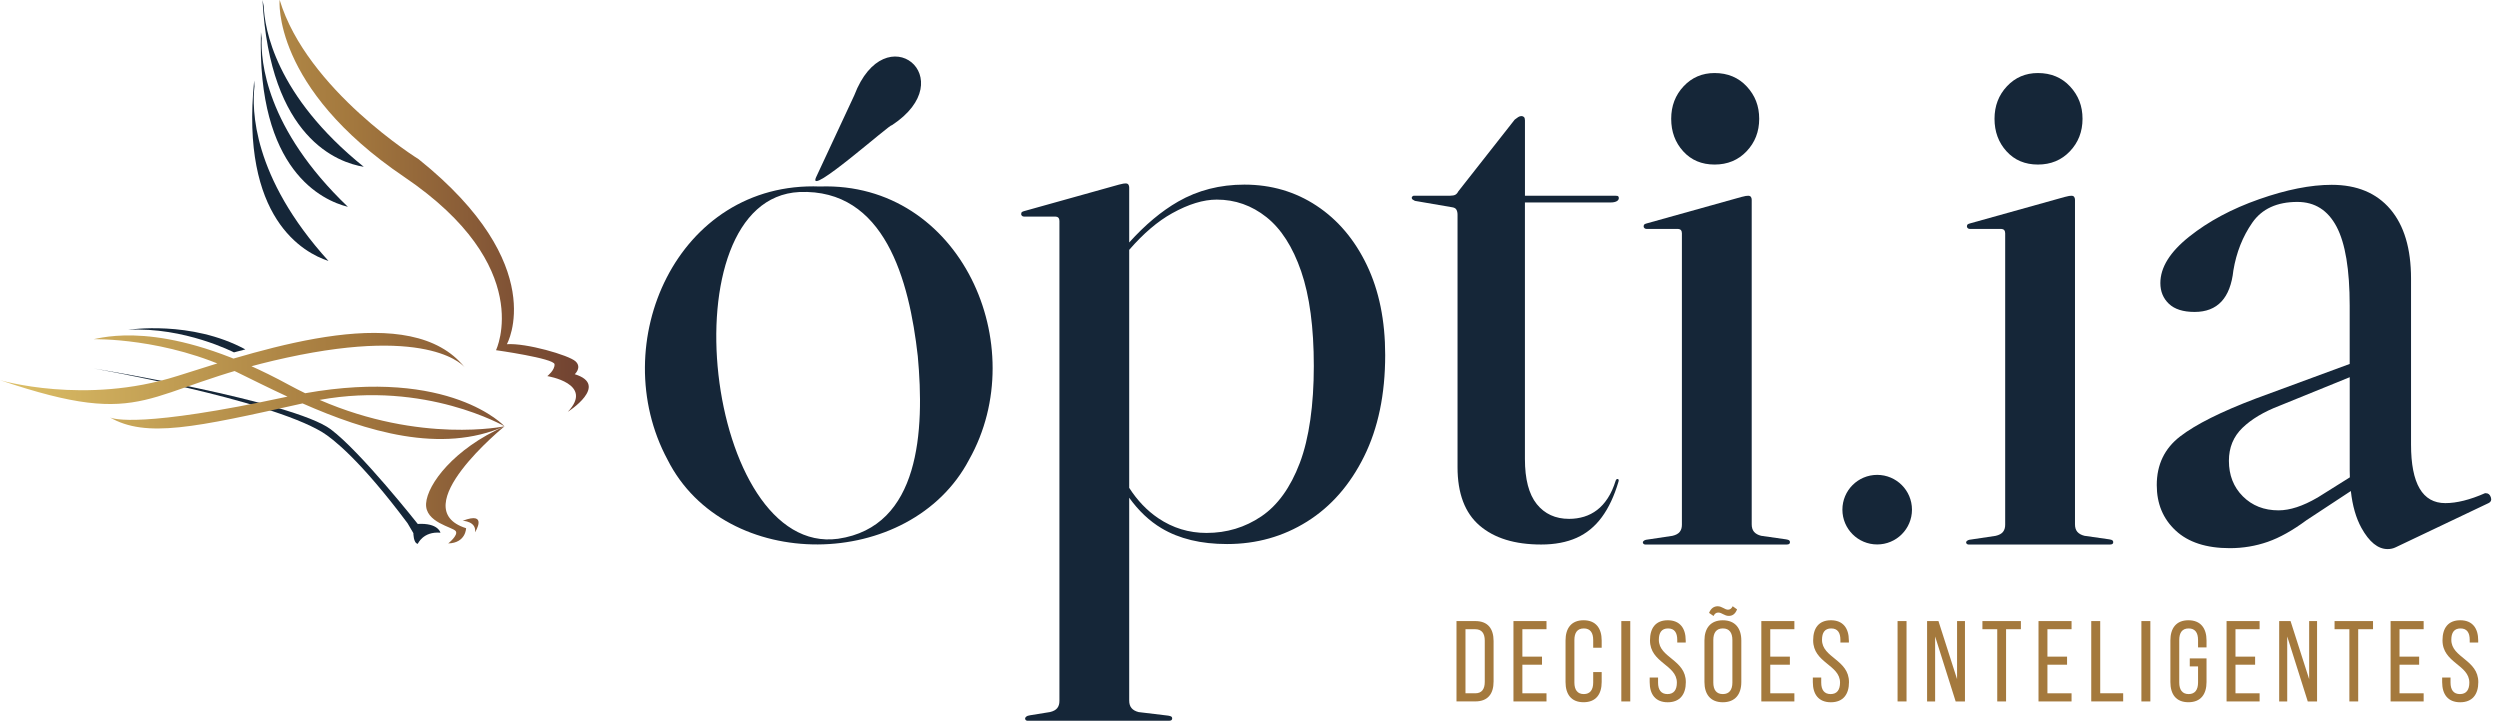<svg width="222" height="64" viewBox="0 0 222 64" fill="none" xmlns="http://www.w3.org/2000/svg">
<g clip-path="url(#clip0_624_34879)">
<path d="M72.814 16.561C60.117 16.07 53.739 30.519 59.276 40.817C64.388 50.976 80.843 50.737 86.056 40.817C91.752 30.71 85.299 16.134 72.814 16.561ZM74.423 47.842C62.631 49.458 59.028 17.625 70.99 17.051C78.562 16.748 80.737 24.844 81.499 31.623C82.105 38.191 81.726 46.774 74.423 47.842Z" fill="#152638"/>
<path d="M79.188 11.127C85.541 6.973 78.61 1.246 75.86 8.465C75.86 8.465 72.462 15.75 72.462 15.753C71.63 17.619 79.185 10.879 79.188 11.13V11.127Z" fill="#152638"/>
<path d="M116.912 18.27C115.021 17.02 112.882 16.394 110.501 16.394C108.329 16.394 106.369 16.896 104.617 17.901C103.135 18.751 101.689 19.964 100.273 21.531V16.639C100.273 16.545 100.249 16.464 100.203 16.394C100.155 16.324 100.076 16.288 99.958 16.288C99.889 16.288 99.819 16.294 99.749 16.306C99.68 16.318 99.55 16.349 99.365 16.394L90.958 18.742C90.864 18.766 90.795 18.793 90.749 18.829C90.701 18.866 90.68 18.929 90.68 19.023C90.68 19.071 90.704 19.117 90.749 19.162C90.795 19.21 90.855 19.232 90.925 19.232H93.657C93.82 19.232 93.932 19.268 93.989 19.338C94.047 19.407 94.077 19.501 94.077 19.619V62.251C94.077 62.508 94.014 62.717 93.883 62.881C93.753 63.044 93.539 63.162 93.236 63.231L91.484 63.513C91.321 63.537 91.203 63.576 91.133 63.637C91.064 63.694 91.028 63.749 91.028 63.794C91.028 63.864 91.052 63.918 91.097 63.952C91.143 63.988 91.191 64.003 91.236 64.003H103.812C103.906 64.003 103.976 63.985 104.021 63.952C104.067 63.915 104.091 63.864 104.091 63.794C104.091 63.725 104.067 63.67 104.021 63.637C103.973 63.601 103.882 63.573 103.74 63.549L101.114 63.234C100.833 63.165 100.624 63.047 100.485 62.884C100.345 62.72 100.273 62.499 100.273 62.218V44.199C101.108 45.358 102.064 46.266 103.147 46.91C104.711 47.845 106.65 48.311 108.962 48.311C111.575 48.311 113.947 47.645 116.071 46.314C118.195 44.983 119.883 43.056 121.132 40.533C122.382 38.01 123.005 35.009 123.005 31.529C123.005 28.471 122.463 25.809 121.377 23.543C120.291 21.277 118.803 19.519 116.912 18.27ZM115.424 41.108C114.595 43.292 113.457 44.874 112.008 45.854C110.559 46.834 108.937 47.325 107.137 47.325C105.573 47.325 104.142 46.886 102.847 46.012C101.846 45.334 100.99 44.435 100.273 43.319V22.187C101.537 20.732 102.808 19.646 104.091 18.935C105.537 18.131 106.859 17.725 108.048 17.725C109.682 17.725 111.155 18.245 112.462 19.283C113.769 20.324 114.797 21.927 115.545 24.099C116.292 26.271 116.667 29.073 116.667 32.507C116.667 35.94 116.252 38.923 115.424 41.108Z" fill="#152638"/>
<path d="M143.013 17.979C143.246 17.979 143.427 17.943 143.557 17.873C143.684 17.804 143.751 17.71 143.751 17.592C143.751 17.522 143.733 17.468 143.7 17.435C143.663 17.398 143.588 17.383 143.473 17.383H135.416V10.691C135.416 10.552 135.386 10.452 135.329 10.395C135.271 10.337 135.192 10.307 135.102 10.307C135.011 10.307 134.914 10.337 134.82 10.395C134.727 10.452 134.621 10.528 134.506 10.622L129.496 16.996C129.426 17.135 129.339 17.235 129.233 17.293C129.127 17.35 128.969 17.38 128.761 17.38H125.539C125.515 17.38 125.481 17.398 125.433 17.432C125.384 17.468 125.363 17.507 125.363 17.556C125.363 17.625 125.387 17.68 125.433 17.713C125.478 17.749 125.551 17.789 125.645 17.837L128.903 18.397C129.115 18.421 129.254 18.491 129.323 18.608C129.393 18.727 129.429 18.878 129.429 19.065V41.486C129.429 43.821 130.083 45.549 131.39 46.671C132.697 47.794 134.518 48.353 136.853 48.353C138.066 48.353 139.119 48.154 140.006 47.757C140.892 47.361 141.639 46.747 142.247 45.918C142.856 45.089 143.346 44.042 143.718 42.784C143.763 42.644 143.748 42.563 143.666 42.539C143.585 42.514 143.521 42.563 143.473 42.678C143.285 43.286 143.052 43.806 142.771 44.236C142.489 44.668 142.175 45.019 141.824 45.285C141.473 45.555 141.089 45.751 140.668 45.882C140.248 46.009 139.803 46.075 139.337 46.075C138.121 46.075 137.165 45.636 136.463 44.762C135.761 43.885 135.413 42.551 135.413 40.751V17.979H143.016H143.013Z" fill="#152638"/>
<path d="M158.879 47.981C158.831 47.945 158.74 47.917 158.598 47.893L156.393 47.579C156.111 47.509 155.903 47.391 155.76 47.228C155.621 47.064 155.552 46.844 155.552 46.562V17.734C155.552 17.64 155.527 17.559 155.482 17.489C155.434 17.42 155.355 17.383 155.237 17.383C155.167 17.383 155.098 17.389 155.025 17.401C154.956 17.414 154.826 17.444 154.641 17.489L146.234 19.837C146.14 19.861 146.07 19.888 146.025 19.924C145.977 19.961 145.955 20.024 145.955 20.118C145.955 20.167 145.98 20.212 146.025 20.257C146.07 20.306 146.131 20.327 146.2 20.327H148.932C149.096 20.327 149.208 20.363 149.265 20.433C149.323 20.502 149.353 20.596 149.353 20.714V46.602C149.353 46.859 149.289 47.067 149.159 47.231C149.032 47.394 148.814 47.512 148.512 47.582L146.164 47.933C146.07 47.957 146.001 47.99 145.952 48.039C145.907 48.087 145.883 48.12 145.883 48.144C145.883 48.214 145.907 48.269 145.952 48.302C145.998 48.338 146.046 48.353 146.092 48.353H158.668C158.761 48.353 158.831 48.335 158.879 48.302C158.925 48.266 158.949 48.214 158.949 48.144C158.949 48.075 158.925 48.02 158.879 47.987V47.981Z" fill="#152638"/>
<path d="M152.257 14.612C153.4 14.612 154.347 14.222 155.094 13.438C155.842 12.655 156.217 11.693 156.217 10.549C156.217 9.406 155.848 8.471 155.112 7.678C154.377 6.886 153.424 6.486 152.257 6.486C151.158 6.486 150.242 6.877 149.507 7.66C148.771 8.444 148.402 9.406 148.402 10.549C148.402 11.693 148.759 12.658 149.47 13.438C150.181 14.222 151.11 14.612 152.257 14.612Z" fill="#152638"/>
<path d="M37.099 48.296C37.099 48.296 37.564 47.171 39.113 47.304C39.113 47.304 38.92 46.42 37.096 46.526C37.096 46.526 32.043 40.122 29.369 38.122C26.02 35.62 8.301 32.719 8.301 32.719C8.301 32.719 23.748 35.429 28.625 38.382C29.55 38.945 32.019 40.878 36.191 46.463L36.708 47.343C36.708 47.343 36.705 48.236 37.102 48.293L37.099 48.296Z" fill="#152638"/>
<path d="M23.418 0.532C23.342 0.194 23.309 0 23.309 0C23.971 12.289 30.013 14.44 32.303 14.812C24.413 8.453 23.493 2.487 23.418 0.532Z" fill="#152638"/>
<path d="M23.237 3.392C23.191 3.05 23.173 2.853 23.173 2.853C22.801 15.154 28.64 17.804 30.894 18.367C23.567 11.366 23.149 5.346 23.237 3.392Z" fill="#152638"/>
<path d="M22.6 7.693C22.578 7.348 22.572 7.152 22.572 7.152C21.326 19.395 26.962 22.454 29.171 23.174C22.361 15.671 22.37 9.636 22.597 7.693H22.6Z" fill="#152638"/>
<path d="M20.774 31.291C20.774 31.291 16.375 29.022 11.387 29.285C11.387 29.285 16.956 28.414 21.788 31.027L20.774 31.291Z" fill="#152638"/>
<path d="M9.699 37.039C9.699 37.039 9.729 37.054 9.744 37.063C9.714 37.048 9.699 37.039 9.699 37.039ZM44.804 37.855C44.804 37.855 37.386 39.423 28.38 35.511C37.801 33.802 44.804 37.855 44.804 37.855C44.804 37.855 40.022 32.628 27.101 34.918C26.638 34.694 26.175 34.458 25.706 34.204C15.544 28.662 9.98 29.754 8.304 30.123C8.304 30.123 14.727 29.956 21.041 33.048C22.399 33.714 23.915 34.473 25.533 35.221C25.518 35.224 25.5 35.227 25.485 35.23C12.558 38.01 10.077 37.217 9.747 37.06C12.969 38.917 17.299 37.965 26.868 35.823C32.507 38.306 39.165 40.342 44.808 37.852L44.804 37.855ZM15.732 33.393C7.533 35.998 0 33.756 0 33.756C13.36 38.279 12.461 34.588 25.464 31.76C38.467 28.931 41.268 32.625 41.268 32.625C36.506 26.668 23.933 30.788 15.735 33.393H15.732ZM24.829 9.56019e-05C24.829 9.56019e-05 24.133 7.751 35.889 15.707C47.648 23.664 44.045 31.097 44.045 31.097C44.045 31.097 49.206 31.823 49.243 32.346C49.279 32.87 48.601 33.399 48.601 33.399C48.601 33.399 52.797 34.062 50.422 36.57C50.422 36.57 54.159 34.192 51.037 33.23C51.037 33.23 51.699 32.634 51.106 32.086C50.51 31.539 46.714 30.444 45.01 30.565C45.01 30.565 48.94 23.573 37.178 14.14C37.178 14.14 27.258 7.993 24.835 -0.003L24.829 9.56019e-05ZM37.837 44.702C37.719 46.402 40.23 46.801 40.472 47.167C40.714 47.533 39.801 48.257 39.801 48.257C41.377 48.214 41.389 46.904 41.389 46.904C35.819 45.147 44.804 37.855 44.804 37.855C40.303 39.849 37.955 42.998 37.837 44.699V44.702ZM41.087 46.245C41.087 46.245 42.324 46.287 42.185 47.267C42.185 47.267 43.383 45.364 41.087 46.245Z" fill="url(#paint0_linear_624_34879)"/>
<path d="M166.694 48.347C168.4 48.347 169.783 46.964 169.783 45.258C169.783 43.552 168.4 42.169 166.694 42.169C164.988 42.169 163.605 43.552 163.605 45.258C163.605 46.964 164.988 48.347 166.694 48.347Z" fill="#152638"/>
<path d="M187.586 47.981C187.538 47.945 187.447 47.917 187.305 47.893L185.1 47.579C184.818 47.509 184.61 47.391 184.467 47.228C184.328 47.064 184.259 46.844 184.259 46.562V17.734C184.259 17.64 184.234 17.559 184.189 17.489C184.141 17.42 184.062 17.383 183.944 17.383C183.874 17.383 183.805 17.389 183.732 17.401C183.663 17.414 183.533 17.444 183.348 17.489L174.941 19.837C174.847 19.861 174.777 19.888 174.732 19.924C174.684 19.961 174.662 20.024 174.662 20.118C174.662 20.167 174.687 20.212 174.732 20.257C174.777 20.306 174.838 20.327 174.908 20.327H177.639C177.803 20.327 177.915 20.363 177.972 20.433C178.03 20.502 178.06 20.596 178.06 20.714V46.602C178.06 46.859 177.996 47.067 177.866 47.231C177.739 47.394 177.521 47.512 177.219 47.582L174.871 47.933C174.777 47.957 174.708 47.99 174.659 48.039C174.614 48.087 174.59 48.12 174.59 48.144C174.59 48.214 174.614 48.269 174.659 48.302C174.705 48.338 174.753 48.353 174.799 48.353H187.375C187.469 48.353 187.538 48.335 187.586 48.302C187.632 48.266 187.656 48.214 187.656 48.144C187.656 48.075 187.632 48.02 187.586 47.987V47.981Z" fill="#152638"/>
<path d="M180.967 14.612C182.111 14.612 183.058 14.222 183.805 13.438C184.552 12.655 184.928 11.693 184.928 10.549C184.928 9.406 184.559 8.471 183.823 7.678C183.088 6.886 182.135 6.486 180.967 6.486C179.869 6.486 178.953 6.877 178.218 7.66C177.482 8.444 177.113 9.406 177.113 10.549C177.113 11.693 177.47 12.658 178.181 13.438C178.892 14.222 179.821 14.612 180.967 14.612Z" fill="#152638"/>
<path d="M221.186 44.157C221.107 43.918 220.959 43.797 220.747 43.797H220.665C219.331 44.384 218.157 44.677 217.144 44.677C215.114 44.677 214.1 42.944 214.1 39.474V24.741C214.1 22.072 213.486 20.018 212.258 18.575C211.03 17.135 209.296 16.412 207.054 16.412C205.185 16.412 203.037 16.839 200.607 17.692C198.178 18.545 196.112 19.652 194.403 21.014C192.693 22.375 191.84 23.748 191.84 25.137C191.84 25.884 192.094 26.498 192.6 26.979C193.108 27.46 193.867 27.7 194.881 27.7C196.908 27.7 198.057 26.471 198.323 24.018C198.59 22.417 199.149 21.002 200.005 19.773C200.859 18.545 202.193 17.931 204.008 17.931C205.554 17.931 206.716 18.666 207.49 20.133C208.265 21.601 208.652 23.936 208.652 27.14V32.319L200.326 35.387C197.231 36.56 194.987 37.683 193.601 38.751C192.212 39.819 191.52 41.259 191.52 43.074C191.52 44.729 192.079 46.075 193.202 47.116C194.321 48.157 195.924 48.677 198.006 48.677C199.18 48.677 200.299 48.489 201.37 48.117C202.438 47.745 203.584 47.104 204.813 46.196L208.755 43.603C208.9 44.907 209.211 46.002 209.695 46.877C210.388 48.129 211.163 48.758 212.019 48.758C212.285 48.758 212.524 48.704 212.739 48.598L220.986 44.674C221.198 44.569 221.267 44.393 221.186 44.154V44.157ZM205.775 44.196C204.492 44.944 203.345 45.319 202.332 45.319C201.049 45.319 199.996 44.904 199.167 44.078C198.339 43.252 197.927 42.197 197.927 40.917C197.927 39.743 198.326 38.769 199.128 37.995C199.93 37.22 201.022 36.567 202.411 36.034L208.655 33.496V41.8C208.655 42 208.661 42.194 208.667 42.387L205.772 44.202L205.775 44.196Z" fill="#152638"/>
<path d="M131.009 55.151C132.119 55.151 132.63 55.823 132.63 56.924V60.521C132.63 61.613 132.119 62.285 131.009 62.285H129.336V55.148H131.009V55.151ZM131 61.565C131.572 61.565 131.847 61.208 131.847 60.554V56.885C131.847 56.231 131.572 55.874 130.991 55.874H130.135V61.562H131V61.565Z" fill="#A4793D"/>
<path d="M136.93 58.312V59.026H135.187V61.565H137.329V62.288H134.395V55.151H137.329V55.874H135.187V58.309H136.93V58.312Z" fill="#A4793D"/>
<path d="M142.229 56.876V57.517H141.476V56.833C141.476 56.192 141.222 55.805 140.641 55.805C140.06 55.805 139.806 56.192 139.806 56.833V60.606C139.806 61.247 140.072 61.634 140.641 61.634C141.21 61.634 141.476 61.247 141.476 60.606V59.677H142.229V60.563C142.229 61.644 141.721 62.358 140.62 62.358C139.519 62.358 139.02 61.644 139.02 60.563V56.873C139.02 55.793 139.528 55.079 140.62 55.079C141.712 55.079 142.229 55.793 142.229 56.873V56.876Z" fill="#A4793D"/>
<path d="M144.768 55.151V62.288H143.973V55.151H144.768Z" fill="#A4793D"/>
<path d="M149.693 56.864V57.057H148.94V56.824C148.94 56.183 148.695 55.805 148.123 55.805C147.551 55.805 147.306 56.183 147.306 56.815C147.306 58.416 149.702 58.57 149.702 60.576C149.702 61.656 149.182 62.361 148.093 62.361C147.003 62.361 146.492 61.656 146.492 60.576V60.167H147.236V60.615C147.236 61.256 147.503 61.634 148.071 61.634C148.64 61.634 148.906 61.256 148.906 60.615C148.906 59.024 146.519 58.872 146.519 56.864C146.519 55.762 147.031 55.079 148.099 55.079C149.167 55.079 149.69 55.781 149.69 56.864H149.693Z" fill="#A4793D"/>
<path d="M154.629 56.875V60.566C154.629 61.646 154.087 62.36 152.986 62.36C151.885 62.36 151.355 61.646 151.355 60.566V56.875C151.355 55.783 151.897 55.081 152.986 55.081C154.075 55.081 154.629 55.783 154.629 56.875ZM154.251 54.11C154.096 54.519 153.842 54.691 153.528 54.691C153.131 54.7 152.904 54.395 152.59 54.395C152.405 54.395 152.275 54.476 152.16 54.7L151.764 54.425C151.936 54.007 152.203 53.844 152.517 53.835C152.926 53.835 153.149 54.141 153.455 54.141C153.627 54.131 153.752 54.05 153.863 53.835L154.251 54.11ZM152.142 56.833V60.606C152.142 61.259 152.417 61.634 152.989 61.634C153.561 61.634 153.836 61.256 153.836 60.606V56.833C153.836 56.192 153.57 55.804 152.989 55.804C152.408 55.804 152.142 56.192 152.142 56.833Z" fill="#A4793D"/>
<path d="M158.941 58.312V59.026H157.199V61.565H159.341V62.288H156.406V55.151H159.341V55.874H157.199V58.309H158.941V58.312Z" fill="#A4793D"/>
<path d="M164.181 56.864V57.057H163.428V56.824C163.428 56.183 163.183 55.805 162.611 55.805C162.039 55.805 161.794 56.183 161.794 56.815C161.794 58.416 164.19 58.57 164.19 60.576C164.19 61.656 163.67 62.361 162.581 62.361C161.492 62.361 160.98 61.656 160.98 60.576V60.167H161.725V60.615C161.725 61.256 161.991 61.634 162.56 61.634C163.128 61.634 163.395 61.256 163.395 60.615C163.395 59.024 161.008 58.872 161.008 56.864C161.008 55.762 161.519 55.079 162.587 55.079C163.655 55.079 164.178 55.781 164.178 56.864H164.181Z" fill="#A4793D"/>
<path d="M169.3 55.151V62.288H168.504V55.151H169.3Z" fill="#A4793D"/>
<path d="M171.839 62.288H171.125V55.151H172.135L173.787 60.309V55.151H174.489V62.288H173.663L171.839 56.518V62.288Z" fill="#A4793D"/>
<path d="M177.355 62.288V55.874H176.039V55.151H179.455V55.874H178.139V62.288H177.355Z" fill="#A4793D"/>
<path d="M183.555 58.312V59.026H181.812V61.565H183.954V62.288H181.02V55.151H183.954V55.874H181.812V58.309H183.555V58.312Z" fill="#A4793D"/>
<path d="M185.703 62.288V55.151H186.499V61.562H188.538V62.285H185.703V62.288Z" fill="#A4793D"/>
<path d="M190.952 55.151V62.288H190.156V55.151H190.952Z" fill="#A4793D"/>
<path d="M195.94 56.876V57.487H195.187V56.833C195.187 56.192 194.933 55.805 194.352 55.805C193.771 55.805 193.517 56.192 193.517 56.833V60.606C193.517 61.247 193.783 61.634 194.352 61.634C194.921 61.634 195.187 61.247 195.187 60.606V59.178H194.452V58.464H195.94V60.563C195.94 61.644 195.432 62.358 194.331 62.358C193.23 62.358 192.73 61.644 192.73 60.563V56.873C192.73 55.793 193.239 55.079 194.331 55.079C195.423 55.079 195.94 55.793 195.94 56.873V56.876Z" fill="#A4793D"/>
<path d="M200.254 58.312V59.026H198.511V61.565H200.653V62.288H197.719V55.151H200.653V55.874H198.511V58.309H200.254V58.312Z" fill="#A4793D"/>
<path d="M203.105 62.288H202.391V55.151H203.401L205.053 60.309V55.151H205.755V62.288H204.929L203.105 56.518V62.288Z" fill="#A4793D"/>
<path d="M208.625 62.288V55.874H207.309V55.151H210.724V55.874H209.408V62.288H208.625Z" fill="#A4793D"/>
<path d="M214.82 58.312V59.026H213.078V61.565H215.22V62.288H212.285V55.151H215.22V55.874H213.078V58.309H214.82V58.312Z" fill="#A4793D"/>
<path d="M220.064 56.864V57.057H219.311V56.824C219.311 56.183 219.066 55.805 218.494 55.805C217.922 55.805 217.677 56.183 217.677 56.815C217.677 58.416 220.073 58.57 220.073 60.576C220.073 61.656 219.553 62.361 218.464 62.361C217.375 62.361 216.863 61.656 216.863 60.576V60.167H217.607V60.615C217.607 61.256 217.874 61.634 218.442 61.634C219.011 61.634 219.277 61.256 219.277 60.615C219.277 59.024 216.894 58.872 216.894 56.864C216.894 55.762 217.402 55.079 218.473 55.079C219.544 55.079 220.064 55.781 220.064 56.864Z" fill="#A4793D"/>
</g>
<defs>
<linearGradient id="paint0_linear_624_34879" x1="0" y1="24.127" x2="52.28" y2="24.127" gradientUnits="userSpaceOnUse">
<stop stop-color="#DDC067"/>
<stop offset="0.59" stop-color="#A4793E"/>
<stop offset="1" stop-color="#6F4031"/>
</linearGradient>
<clipPath id="clip0_624_34879">
<rect width="221.218" height="64" fill="white"/>
</clipPath>
</defs>
</svg>
